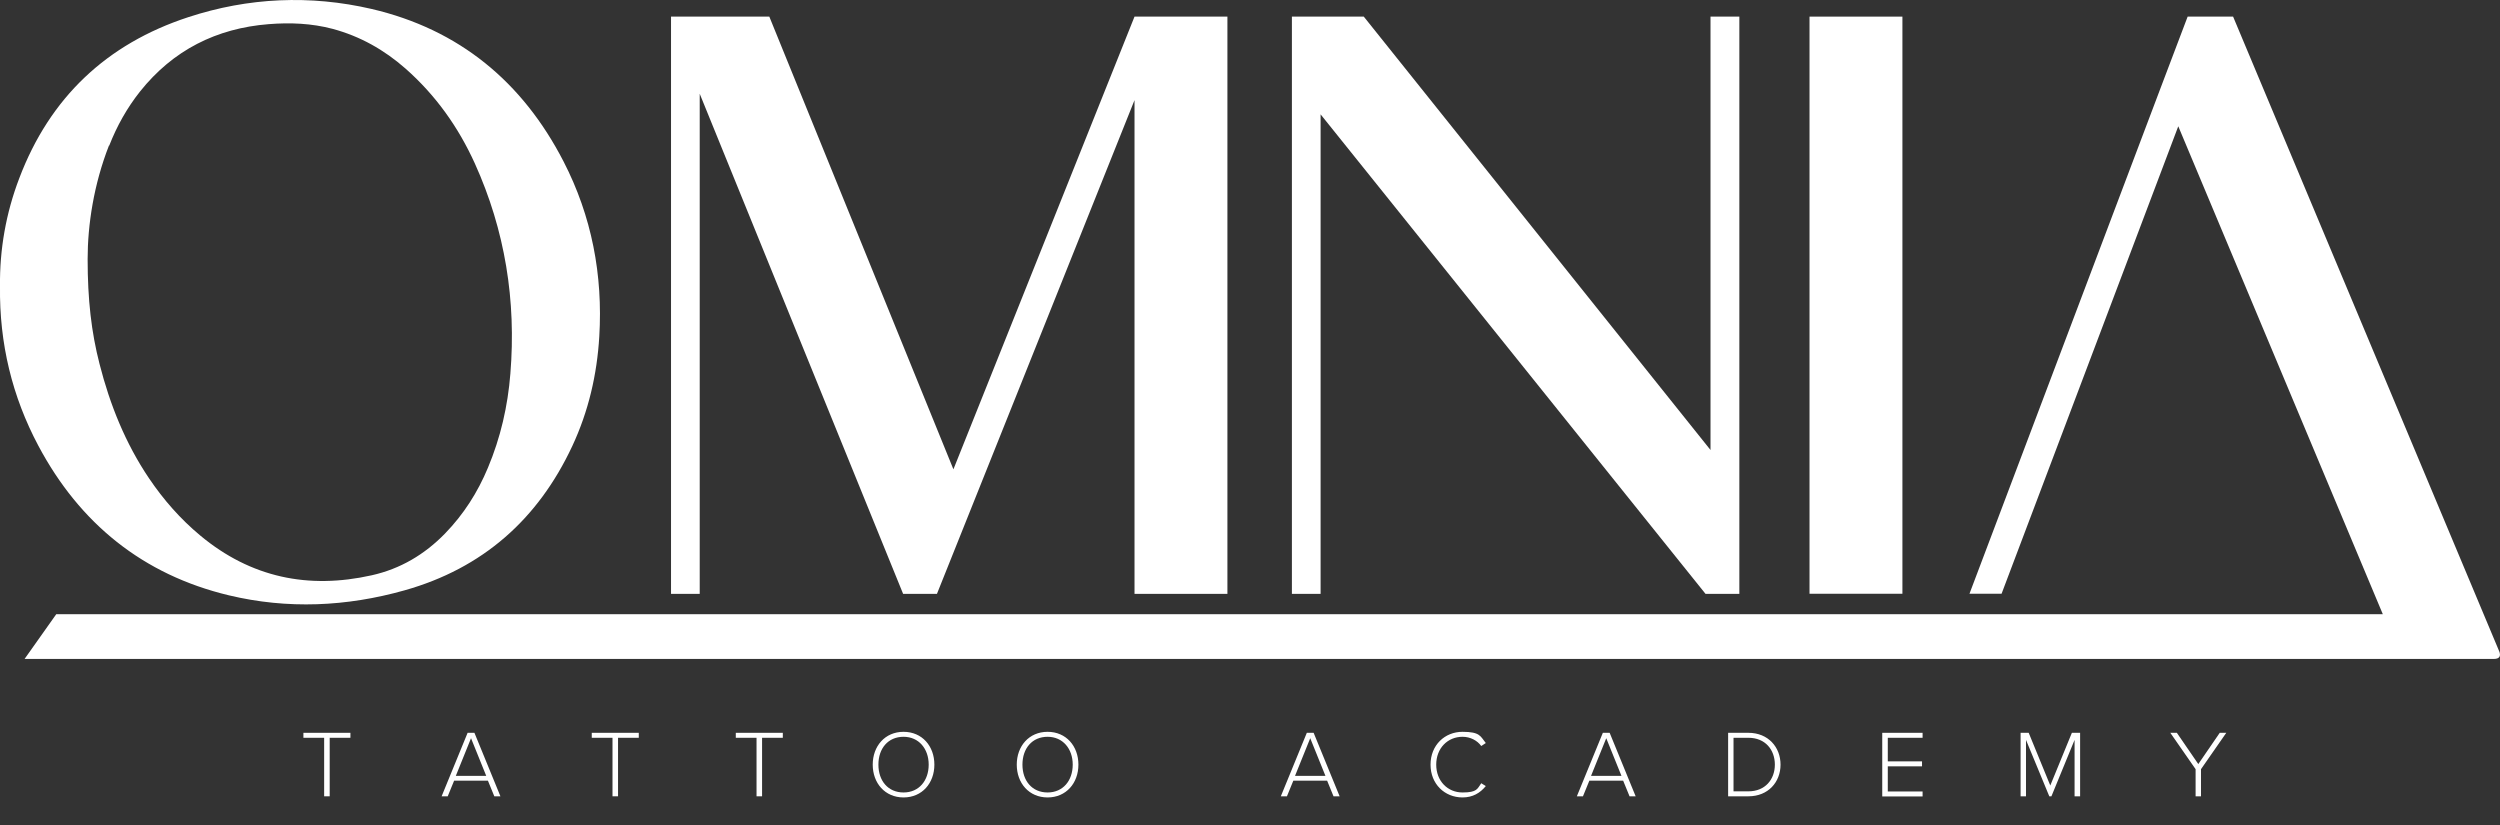 <?xml version="1.0" encoding="UTF-8"?> <svg xmlns="http://www.w3.org/2000/svg" id="Layer_2" data-name="Layer 2" viewBox="0 0 1760 581"><rect x="0" y="0" width="1760" height="581" fill="#333333" stroke="none"/><defs><style> .cls-1 { isolation: isolate; } .cls-2 { fill: #fff; } </style></defs><g id="Layer_1-2" data-name="Layer 1-2"><g><path class="cls-2" d="M27,313.8c29.1,54.7,73.6,90.8,134.1,105.3,41.4,9.9,82.9,8,123.7-3.5,55-15.5,94-50,118.1-101.6,11.4-24.4,17.4-50.3,19-77.1,2.6-43.3-5.3-84.7-25.2-123.3-28.8-55.9-73.4-92.9-135.1-107.3C218.4-3.7,174.8-1.8,132.5,12.1,75.1,30.9,35.1,68.7,13.6,125.4,4.1,150.2-.3,175.9,0,201.6c-.5,40.3,8.6,77.6,27,112.2ZM76.9,102.5c5.4-13.8,12.5-26.5,21.7-38.1,23.2-29.1,53.8-44.5,90.6-47.4,15.1-1.2,30.1-.6,44.9,3.3,19.4,5.2,36.4,14.8,51.4,28,21.2,18.7,37.2,41.2,48.8,66.8,21.3,47.1,29.2,96.6,25,148-1.8,22.8-6.9,45-15.8,66.2-7.2,17.3-17.1,32.8-30.2,46.3-14.4,14.8-31.5,24.9-51.6,29.4-44.6,10-85.1,1.6-120.6-27.9-14.1-11.7-26-25.3-36.2-40.4-16.6-24.6-27.5-51.8-34.8-80.4-5.8-22.5-8.4-45.5-8.4-73.9,0-24.1,4.3-52.5,15-79.9h.2Z"></path><polygon class="cls-2" points="492.6 66 635.8 418.1 659.6 418.1 798.7 70.5 798.7 418.1 864.1 418.1 864.1 11.7 798.7 11.7 671.2 330.4 541.6 11.7 492.6 11.7 472.4 11.7 472.4 418.1 492.6 418.1 492.6 66"></polygon><polygon class="cls-2" points="929.7 80.5 1200.7 418.1 1204.2 418.1 1224.5 418.1 1224.5 11.7 1204.2 11.7 1204.2 316.8 960.1 11.7 929.7 11.7 909.5 11.7 909.5 418.1 929.7 418.1 929.7 80.5"></polygon><rect class="cls-2" x="1273.9" y="11.7" width="65.4" height="406.3"></rect><path class="cls-2" d="M1759.8,459.4l-.7-1.7h0L1572.1,11.7h-32l-18.5,48.8-135.1,357.5h22.6l124.4-329.1,144,343.5H39.6l-22.3,31.5h1738.3c4.7,0,4.7-2.7,4.1-4.6h0l.1.1Z"></path></g><g class="cls-1"><path class="cls-2" d="M228.2,560.6v-41.2h-14.6v-3.5h33.1v3.5h-14.6v41.2h-3.9,0Z"></path><path class="cls-2" d="M348,560.6l-4.5-11h-23.8l-4.5,11h-4.3l18.3-44.7h4.8l18.3,44.7h-4.3ZM331.6,519.7l-10.7,26.5h21.4l-10.7-26.5h0Z"></path><g class="cls-1"><path class="cls-2" d="M431.2,560.6v-41.2h-14.6v-3.5h33.1v3.5h-14.6v41.2h-3.9Z"></path></g><g class="cls-1"><path class="cls-2" d="M532.6,560.6v-41.2h-14.6v-3.5h33.1v3.5h-14.6v41.2h-3.9Z"></path></g><path class="cls-2" d="M636.1,515.2c13.1,0,21.7,10.1,21.7,23.1s-8.6,23.1-21.7,23.1-21.7-10.1-21.7-23.1,8.6-23.1,21.7-23.1ZM636.1,518.7c-10.9,0-17.7,8.2-17.7,19.6s6.8,19.6,17.7,19.6,17.7-8.4,17.7-19.6-7-19.6-17.7-19.6Z"></path><path class="cls-2" d="M737.5,515.2c13.1,0,21.7,10.1,21.7,23.1s-8.6,23.1-21.7,23.1-21.7-10.1-21.7-23.1,8.6-23.1,21.7-23.1ZM737.5,518.7c-10.9,0-17.7,8.2-17.7,19.6s6.8,19.6,17.7,19.6,17.7-8.4,17.7-19.6-7-19.6-17.7-19.6Z"></path><g class="cls-1"><path class="cls-2" d="M938.8,560.6l-4.5-11h-23.8l-4.5,11h-4.3l18.3-44.7h4.8l18.3,44.7h-4.3ZM922.4,519.7l-10.7,26.5h21.4l-10.7-26.5Z"></path></g><path class="cls-2" d="M1007.1,538.3c0-13.7,10-23.1,22.5-23.1s12.6,3.2,16.4,7.9l-3.2,2.1c-2.8-3.9-7.7-6.5-13.2-6.5-10.4,0-18.5,8-18.5,19.6s8.1,19.6,18.5,19.6,10.4-2.6,13.2-6.5l3.2,2c-4,4.9-9.2,8-16.4,8-12.5,0-22.5-9.4-22.5-23.1Z"></path><path class="cls-2" d="M1147.2,560.6l-4.5-11h-23.8l-4.5,11h-4.3l18.3-44.7h4.8l18.3,44.7h-4.3ZM1130.8,519.7l-10.7,26.5h21.4l-10.7-26.5h0Z"></path><path class="cls-2" d="M1216.6,560.6v-44.7h14.3c13.9,0,22.6,10.1,22.6,22.4s-8.7,22.3-22.6,22.3h-14.3ZM1220.4,557.1h10.5c11.8,0,18.6-8.4,18.6-18.8s-6.7-18.9-18.6-18.9h-10.5v37.7Z"></path><path class="cls-2" d="M1325.1,560.6v-44.7h28.4v3.5h-24.5v16.6h24.1v3.5h-24.1v17.7h24.5v3.5h-28.4v-.1Z"></path><path class="cls-2" d="M1460.5,560.6v-39.7l-16.3,39.7h-1.5l-16.4-39.7v39.7h-3.8v-44.7h5.7l15.2,37.1,15.2-37.1h5.8v44.7h-3.9,0Z"></path><g class="cls-1"><path class="cls-2" d="M1545.7,560.6v-19.1l-17.8-25.6h4.6l15.1,22,15.1-22h4.6l-17.8,25.6v19.1h-3.9.1Z"></path></g></g></g></svg> 